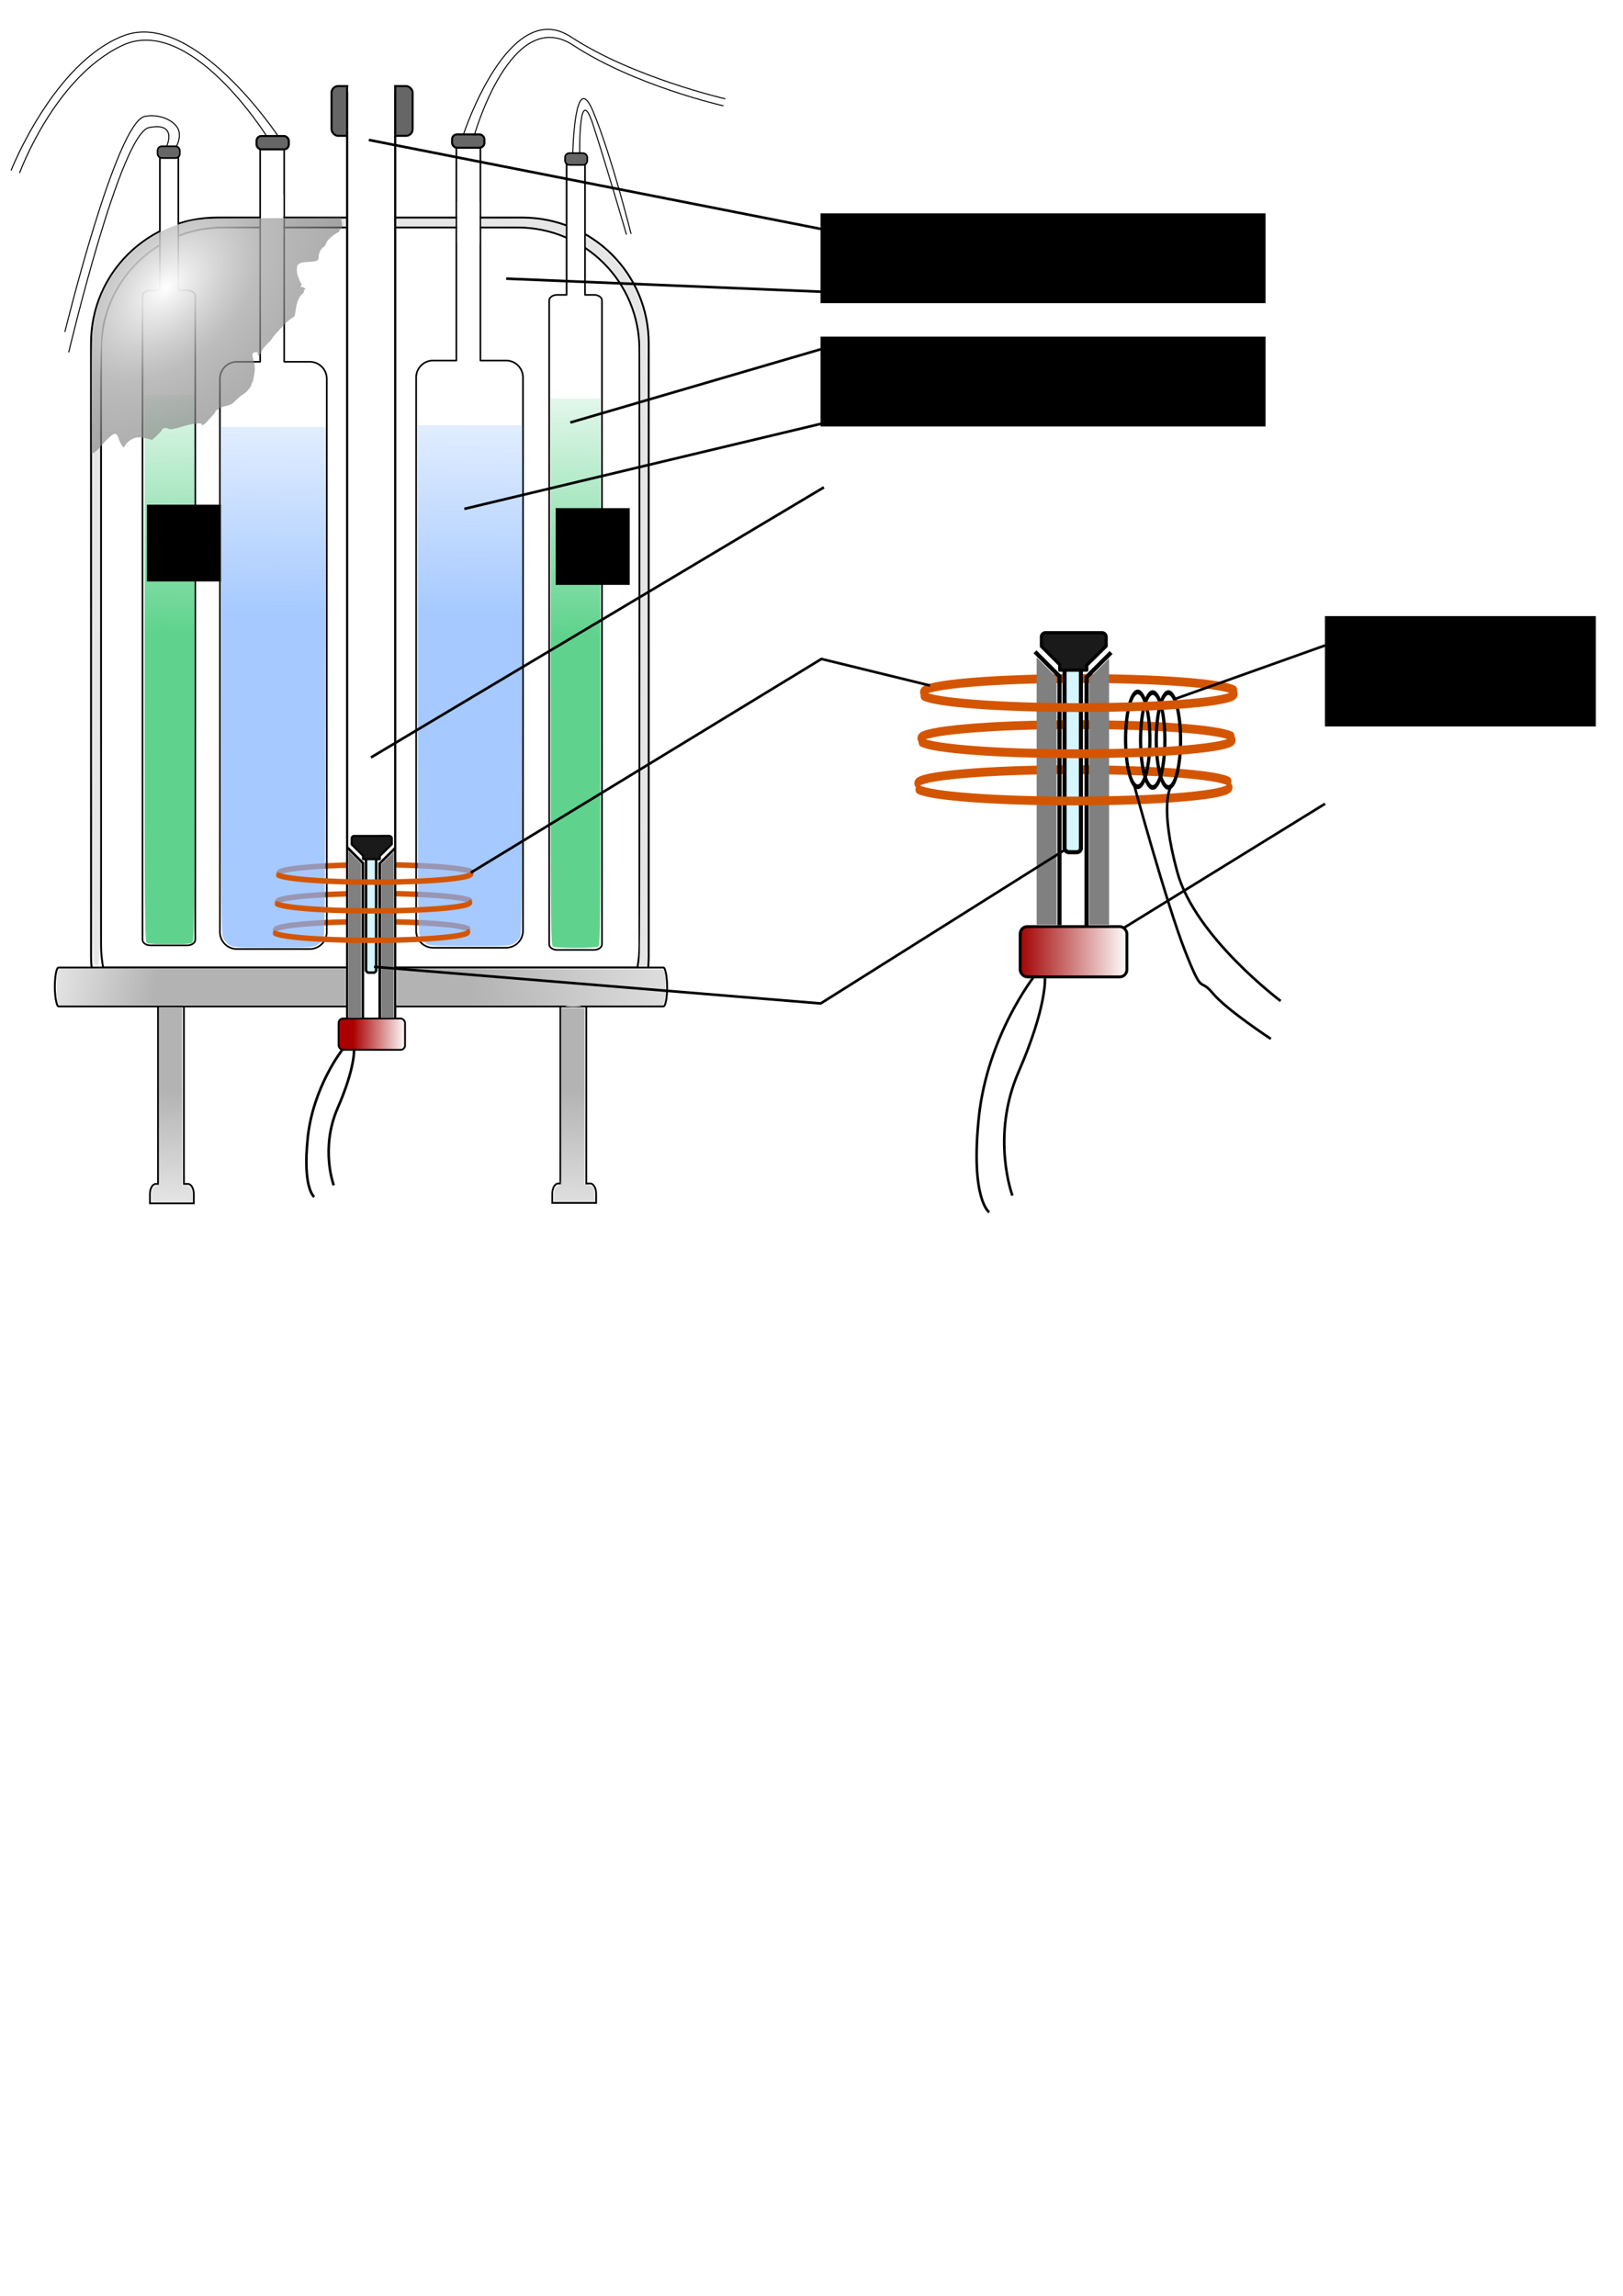 <svg xmlns="http://www.w3.org/2000/svg" xmlns:xlink="http://www.w3.org/1999/xlink" viewBox="0 0 744.09 1052.4"><defs><linearGradient id="k" y2="503.04" gradientUnits="userSpaceOnUse" x2="430.06" gradientTransform="translate(-509.19 -156.38) scale(1.187)" y1="513.94" x1="488.81"><stop offset="0" stop-color="#b3b3b3"/><stop offset="1" stop-color="#b3b3b3" stop-opacity="0"/></linearGradient><linearGradient id="n" y2="507.33" gradientUnits="userSpaceOnUse" x2="744.76" gradientTransform="translate(-509.19 -156.38) scale(1.187)" y1="515.54" x1="610.95"><stop offset="0" stop-color="#b3b3b3"/><stop offset="1" stop-color="#b3b3b3" stop-opacity="0"/></linearGradient><linearGradient id="a"><stop offset="0" stop-color="#a20000"/><stop offset="1" stop-color="#a20000" stop-opacity="0"/></linearGradient><linearGradient id="o" y2="260.59" gradientUnits="userSpaceOnUse" x2="535.33" gradientTransform="translate(-418.98 -157.12) scale(1.187)" y1="368.45" x1="534.92"><stop offset="0" stop-color="#80b3ff"/><stop offset="1" stop-color="#80b3ff" stop-opacity="0"/></linearGradient><linearGradient id="m" y2="618.58" gradientUnits="userSpaceOnUse" x2="494" gradientTransform="translate(-509.19 -156.38) scale(1.187)" y1="553.17" x1="495.46"><stop offset="0" stop-color="#b3b3b3"/><stop offset="1" stop-color="#b3b3b3" stop-opacity="0"/></linearGradient><linearGradient id="l" y2="628.27" gradientUnits="userSpaceOnUse" x2="646.66" gradientTransform="translate(-509.19 -156.38) scale(1.187)" y1="552.76" x1="649.3"><stop offset="0" stop-color="#b3b3b3"/><stop offset="1" stop-color="#b3b3b3" stop-opacity="0"/></linearGradient><linearGradient id="v" y2="531.11" xlink:href="#a" gradientUnits="userSpaceOnUse" x2="585.5" y1="531.11" x1="559.14"/><linearGradient id="i" y2="531.11" xlink:href="#b" gradientUnits="userSpaceOnUse" x2="585.5" y1="531.11" x1="559.14"/><linearGradient id="b"><stop offset="0" stop-color="#a00"/><stop offset="1" stop-color="#a00" stop-opacity="0"/></linearGradient><linearGradient id="j" y2="531.11" xlink:href="#b" gradientUnits="userSpaceOnUse" x2="585.5" gradientTransform="translate(.268 -.357)" y1="530.93" x1="565.04"/><linearGradient id="h" y2="265.85" gradientUnits="userSpaceOnUse" x2="652.81" gradientTransform="translate(-695.36 -157.98) scale(1.187)" y1="377.28" x1="652.19"><stop offset="0" stop-color="#5fd38d"/><stop offset="1" stop-color="#5fd38d" stop-opacity="0"/></linearGradient><linearGradient id="g" y2="260.59" gradientUnits="userSpaceOnUse" x2="535.33" gradientTransform="translate(-509.19 -156.38) scale(1.187)" y1="368.45" x1="534.92"><stop offset="0" stop-color="#80b3ff"/><stop offset="1" stop-color="#80b3ff" stop-opacity="0"/></linearGradient><linearGradient id="f" y2="265.85" gradientUnits="userSpaceOnUse" x2="652.81" gradientTransform="translate(-509.19 -156.38) scale(1.187)" y1="377.28" x1="652.19"><stop offset="0" stop-color="#5fd38d"/><stop offset="1" stop-color="#5fd38d" stop-opacity="0"/></linearGradient><filter id="s" color-interpolation-filters="sRGB"><feGaussianBlur stdDeviation=".24"/></filter><filter id="c" color-interpolation-filters="sRGB"><feGaussianBlur stdDeviation=".24"/></filter><filter id="t" color-interpolation-filters="sRGB"><feGaussianBlur stdDeviation=".24"/></filter><filter id="w" color-interpolation-filters="sRGB"><feGaussianBlur stdDeviation=".24"/></filter><filter id="x" color-interpolation-filters="sRGB"><feGaussianBlur stdDeviation=".24"/></filter><filter id="y" color-interpolation-filters="sRGB"><feGaussianBlur stdDeviation=".24"/></filter><filter id="r" color-interpolation-filters="sRGB"><feGaussianBlur stdDeviation=".24"/></filter><filter id="q" color-interpolation-filters="sRGB"><feGaussianBlur stdDeviation=".24"/></filter><filter id="p" color-interpolation-filters="sRGB"><feGaussianBlur stdDeviation=".24"/></filter><filter id="u" color-interpolation-filters="sRGB"><feGaussianBlur stdDeviation=".24"/></filter><filter id="e" color-interpolation-filters="sRGB"><feGaussianBlur stdDeviation=".24"/></filter><filter id="d" color-interpolation-filters="sRGB"><feGaussianBlur stdDeviation=".24"/></filter><radialGradient id="z" gradientUnits="userSpaceOnUse" cy="873.83" cx="-681.92" gradientTransform="matrix(2.512 -2.461 1.603 1.637 388.26 -2976.8)" r="48.344"><stop offset="0" stop-color="#fff"/><stop offset=".306" stop-color="#a6a6a6" stop-opacity=".749"/><stop offset=".884" stop-color="#4d4d4d" stop-opacity=".498"/><stop offset="1" stop-color="#4d4d4d" stop-opacity="0"/></radialGradient></defs><path d="M486.26 471.65a52.023 3.283 0 01-103.37.528" transform="matrix(-.858 0 0 -1.187 543.21 986.2)" stroke-linejoin="round" filter="url(#c)" stroke="#d45500" stroke-linecap="round" stroke-width="2.117" fill="none"/><path d="M486.26 471.65a52.023 3.283 0 01-103.37.528" transform="matrix(-.858 0 0 -1.187 544.11 973.3)" stroke-linejoin="round" filter="url(#d)" stroke="#d45500" stroke-linecap="round" stroke-width="2.117" fill="none"/><path d="M486.26 471.65a52.023 3.283 0 01-103.37.528" transform="matrix(-.858 0 0 -1.187 544.84 960.13)" stroke-linejoin="round" filter="url(#e)" stroke="#d45500" stroke-linecap="round" stroke-width="2.117" fill="none"/><rect ry="3.041" height="22.804" width="37.183" y="39.456" x="152" stroke-linejoin="round" stroke="#000" stroke-linecap="round" stroke-width=".925" fill="#666"/><path d="M256.91 455.92v86.568h-1.002c-1.496 0-2.708 2.091-2.708 4.675v4.23h20.11v-4.23c0-2.584-1.212-4.675-2.708-4.675h-1.818V455.92H256.91zM72.448 456.11v86.568h-1.002c-1.496 0-2.709 2.091-2.709 4.675v4.23h20.111v-4.23c0-2.584-1.212-4.675-2.708-4.675h-1.818V456.11H72.447z" stroke="#000" stroke-width=".799" fill="#fff"/><path d="M99.741 99.735c-32.119 0-57.993 25.71-57.993 57.624v281.06c0 3.578.377 7.07 1 10.463h253.68c.621-3.393.96-6.887.96-10.463v-281.06c0-31.915-25.874-57.624-57.992-57.624H99.736z" stroke-linejoin="round" stroke="#000" stroke-linecap="round" stroke-width=".885" fill="none"/><path d="M102.32 104.25c-31.011 0-55.993 24.982-55.993 55.993v273.1c0 3.477.364 6.869.965 10.167h244.94c.6-3.297.927-6.692.927-10.167v-273.1c0-31.011-24.982-55.993-55.993-55.993h-134.84z" stroke-linejoin="round" stroke="#000" stroke-linecap="round" stroke-width=".857" fill="none"/><path d="M119.27 66.106v99.74h-10.649a7.772 7.772 0 00-7.792 7.792v253.58a7.772 7.772 0 007.792 7.792h33.395a7.772 7.772 0 007.792-7.792v-253.58a7.772 7.772 0 00-7.792-7.792h-11.725v-99.74h-11.02z" stroke-linejoin="round" stroke="#000" stroke-linecap="round" stroke-width=".751" fill="none"/><path d="M73.308 70.411v62.672h-4.331c-2.007 0-3.645 1.15-3.645 2.56v295.14c0 1.41 1.638 2.56 3.645 2.56h16.902c2.006 0 3.644-1.15 3.644-2.56v-295.14c0-1.41-1.638-2.56-3.644-2.56h-4.12V70.411h-8.451zM259.76 72.487v62.672h-4.331c-2.007 0-3.645 1.15-3.645 2.56v295.14c0 1.41 1.638 2.56 3.645 2.56h16.902c2.006 0 3.644-1.15 3.644-2.56V137.72c0-1.41-1.638-2.56-3.644-2.56h-4.12V72.487h-8.451z" stroke-linejoin="round" stroke="#000" stroke-linecap="round" stroke-width=".748" fill="#fff"/><path d="M209.23 65.52v99.74h-10.649a7.772 7.772 0 00-7.792 7.792v253.58a7.772 7.772 0 007.792 7.792h33.395a7.772 7.772 0 007.792-7.792v-253.58a7.772 7.772 0 00-7.792-7.792h-11.725V65.52h-11.02z" stroke-linejoin="round" stroke="#000" stroke-linecap="round" stroke-width=".751" fill="none"/><rect ry="2.22" height="6.106" width="14.802" y="62.356" x="117.61" stroke-linejoin="round" stroke="#000" stroke-linecap="round" stroke-width=".939" fill="#666"/><rect ry="2.22" height="6.106" width="14.802" y="61.606" x="207.27" stroke-linejoin="round" stroke="#000" stroke-linecap="round" stroke-width=".939" fill="#666"/><rect ry="1.968" height="5.411" width="10.209" y="70.2" x="259.05" stroke-linejoin="round" stroke="#000" stroke-linecap="round" stroke-width=".734" fill="#666"/><rect ry="1.968" height="5.411" width="10.209" y="67.051" x="72.233" stroke-linejoin="round" stroke="#000" stroke-linecap="round" stroke-width=".734" fill="#666"/><path d="M76.447 66.939s5.089-11.026-8.057-8.481c-13.146 2.544-36.894 103.05-36.894 103.05" stroke="#000" stroke-width=".475" fill="none"/><path d="M80.839 67.13s2.652-4.487.703-8.243c-1.958-3.774-8.533-6.814-15.121-5.54-13.146 2.545-36.682 98.813-36.682 98.813" stroke="#000" stroke-width=".475" fill="none"/><path d="M253.54 433.87c-.994-.58-1.05-7.211-1.05-125.92V182.64h22.79v125.32c0 123.29-.019 125.33-1.16 125.94-1.506.806-19.19.783-20.58-.027z" fill="url(#f)"/><path d="M105.22 433.25c-1.016-.62-2.298-2.076-2.849-3.237-.925-1.949-1.001-11-1.001-118.22v-116.11h47.99l-.156 116.8c-.145 108.67-.227 116.9-1.173 118.23-.559.79-1.773 1.935-2.698 2.545-1.544 1.018-3.186 1.11-19.974 1.11-16.842.003-18.438-.087-20.14-1.124z" opacity=".7" fill="url(#g)"/><path d="M67.374 432.27c-.994-.58-1.049-7.21-1.049-125.92V181.04h22.79v125.32c0 123.29-.019 125.33-1.16 125.94-1.506.806-19.19.783-20.58-.027z" fill="url(#h)"/><rect rx="1.696" ry="8.905" height="17.811" width="280.73" y="443.51" x="25.135" stroke-linejoin="round" stroke="#000" stroke-linecap="round" stroke-width=".857" fill="#fff"/><rect rx="0" ry="0" height="435.95" width="22.051" y="39.553" x="159.14" stroke-linejoin="round" stroke="#000" stroke-linecap="round" stroke-width="1.001" fill="#fff"/><path d="M159.35 388.59l6.997 6.997v71.031M181.09 388.81l-6.997 6.997v71.031" stroke="#000" stroke-width="1.187" fill="none"/><g transform="translate(-509.19 -155.97) scale(1.187)" fill="url(#i)"><path fill="#fff" d="M558.93 524.59h28.482v10.089H558.93z"/><rect ry="1.728" height="12.098" width="25.669" y="524.71" x="559.75" stroke="#000" stroke-width=".688" fill="url(#j)"/></g><path d="M127.41 62.261S88.728 4.088 56.643 16.382C24.563 28.676 5.072 78.153 5.072 78.153" stroke="#000" stroke-width=".475" fill="none"/><path d="M122.32 62.514S87.134 6.189 56.051 20.833C24.863 35.527 8.97 79.306 8.97 79.306" stroke="#000" stroke-width=".475" fill="none"/><rect ry="1.182" height="53.008" width="4.665" y="392.81" x="167.8" stroke-linejoin="round" stroke="#000" stroke-linecap="round" stroke-width="1.16" fill="#d5f6ff"/><path d="M162.34 383.15c-.655 0-1.15.533-1.15 1.187v2.71l2.375 2.374 2.857 2.857v1.558h7.718v-1.41l2.857-2.82 2.671-2.634v-2.635c0-.654-.532-1.187-1.187-1.187H162.34z" stroke-linejoin="round" stroke="#000" stroke-linecap="round" stroke-width=".918" fill="#1a1a1a"/><path d="M42.743 440.08c-.85-4.25-.585-279.41.276-287.41.984-9.137 3.368-16.742 7.44-23.735 3.728-6.4 13.51-16.535 18.69-19.362l3.596-1.963v1.983c0 1.45-1.385 2.993-5.145 5.73-6.438 4.689-12.617 12.383-16.485 20.529-5.854 12.326-5.548 2.946-5.305 162.68.202 132.63.109 144.2-1.159 144.2-.865 0-1.575-.987-1.908-2.65zM82.222 105.15v-2.222l2.491-.655c6.44-1.695 9.37-1.944 22.87-1.944h11.108v3.357l-10.973.094c-11.504.099-12.264.152-17.365 1.209-1.872.388-6.739 1.782-7.76 2.223-.34.146-.372-.026-.372-2.062zM130.78 102.03v-1.696h27.776v3.392H130.78v-1.696zM181.88 102.03v-1.696h26.928v3.392H181.88v-1.696zM257.28 107.41c-4.256-1.676-10.143-3.025-15.082-3.457-1.4-.123-6.814-.224-12.033-.225l-9.489-.002v-3.423l12.352.085c10.419.073 12.699.143 14.577.453 3.27.539 6.576 1.305 9.276 2.15l2.385.747v2.22c0 1.221-.024 2.214-.053 2.206-.03-.007-.9-.347-1.934-.754zM293.22 441.84c.57-1.514.73-281.57.166-287.2-1.322-13.163-6.437-24.295-15.465-33.658-2.108-2.185-5.024-4.826-6.482-5.868l-2.65-1.895v-2.31c0-2.259.02-2.3.954-1.82 2.095 1.08 7.481 5.391 10.326 8.267 9.345 9.45 14.854 21.03 16.267 34.192.477 4.448.658 289.34.184 290.57-.175.458-.798.671-1.958.671-1.586 0-1.676-.063-1.341-.954zM259.81 461.9c1.516-.188 3.997-.188 5.513 0s.276.342-2.757.342-4.272-.154-2.756-.342zM259.79 461.05c1.506-.187 4.177-.19 5.937-.007 1.76.184.528.337-2.738.34-3.265.005-4.705-.146-3.199-.333z" fill="#e6e6e6"/><path d="M26.389 459.06c-.185-.875-.337-3.88-.337-6.679s.152-5.804.337-6.679l.337-1.59h131.846v16.539H26.726l-.337-1.59z" fill="url(#k)"/><path d="M253.99 547.98c0-2.607.133-3.12 1.04-4.029.573-.572 1.337-1.04 1.697-1.04.587 0 .656-4.243.656-40.392v-40.392H267.984v80.784h1.225c.674 0 1.671.36 2.216.802.848.686 1.014 1.268 1.154 4.028l.163 3.227H253.99v-2.988z" fill="url(#l)"/><path d="M69.525 548.32c.007-3.262.672-4.724 2.23-4.905l1.156-.134v-81.364H83.512v81.42h1.686c1.438 0 1.78.184 2.333 1.251.37.717.647 2.346.647 3.817v2.565h-18.66l.007-2.65z" fill="url(#m)"/><path d="M181.9 452.38v-8.27l61.172.107 61.171.107.546 2.545c.613 2.856.431 10.729-.29 12.616l-.447 1.166H181.9v-8.27z" fill="url(#n)"/><path d="M159.82 428.36v-38.151l2.849 2.837 2.848 2.837v70.628h-5.697V428.36zM174.82 431.34v-35.164l2.849-2.837 2.848-2.837v76.002h-5.697V431.34z" fill="gray"/><path d="M212.55 61.427S233.329-1.759 261.742 16.9c28.412 18.659 70.819 28.412 70.819 28.412" stroke="#000" stroke-width=".475" fill="none"/><path d="M217.43 62.09s16.963-60.005 45.375-41.346 68.911 27.776 68.911 27.776" stroke="#000" stroke-width=".475" fill="none"/><flowRoot xml:space="preserve" style="line-height:125%" transform="translate(-80.134 91.773) scale(.432)" font-size="40" font-family="Sans" letter-spacing="0" word-spacing="0" fill="#000"><flowRegion><path d="M341.43 323.08h78.571v81.429H341.43z"/></flowRegion><flowPara>N</flowPara></flowRoot><flowRoot xml:space="preserve" style="line-height:125%" transform="translate(107.26 93.35) scale(.432)" font-size="40" font-family="Sans" letter-spacing="0" word-spacing="0" fill="#000"><flowRegion><path d="M341.43 323.08h78.571v81.429H341.43z"/></flowRegion><flowPara>N</flowPara></flowRoot><path fill="#fff" d="M159.65 35.835h21.046v6.409H159.65z"/><path d="M195.43 432.51c-1.016-.62-2.298-2.076-2.849-3.237-.924-1.949-1.001-11.002-1.001-118.22v-116.11h47.99l-.156 116.8c-.145 108.67-.227 116.9-1.172 118.23-.56.79-1.774 1.935-2.7 2.545-1.543 1.018-3.185 1.11-19.973 1.11-16.842.003-18.438-.087-20.14-1.124z" opacity=".7" fill="url(#o)"/><path d="M486.26 471.65a52.023 3.283 0 01-103.37.528" transform="matrix(.858 0 0 1.187 -201.63 -146.21)" stroke-linejoin="round" filter="url(#p)" stroke="#d45500" stroke-linecap="round" stroke-width="2.117" fill="none"/><path d="M486.26 471.65a52.023 3.283 0 01-103.37.528" transform="matrix(.858 0 0 1.187 -202.52 -132.72)" stroke-linejoin="round" filter="url(#q)" stroke="#d45500" stroke-linecap="round" stroke-width="2.117" fill="none"/><path d="M486.26 471.65a52.023 3.283 0 01-103.37.528" transform="matrix(.858 0 0 1.187 -201.05 -159.39)" stroke-linejoin="round" filter="url(#r)" stroke="#d45500" stroke-linecap="round" stroke-width="2.117" fill="none"/><path fill="#fff" d="M119.65 89.044h10.231v19.136H119.65zM209.63 92.463h10.231v19.136H209.63z"/><path d="M262.61 70.12s.812-39.423 9.293-19.068 17.423 56.174 17.423 56.174" stroke="#000" stroke-width=".475" fill="none"/><path d="M265.79 70.414s-.61-34.034 6.175-13.043c6.782 20.983 15.24 50.149 15.24 50.149" stroke="#000" stroke-width=".475" fill="none"/><path d="M156.97 481.16s-13.494 17.092-15.893 40.481c-2.399 23.389 2.999 26.987 2.999 26.987M162.3 481.23s.6 8.096-7.497 26.688c-8.096 18.591-1.799 35.383-1.799 35.383" stroke="#000" stroke-width="1.187" fill="none"/><g transform="translate(-509.19 -70.311) scale(1.187)"><path d="M486.26 471.65c0 1.813-23.291 3.283-52.023 3.283-25.503 0-47.246-1.167-51.346-2.755" transform="matrix(-1.161 0 0 -1.606 1347.9 1119.2)" stroke-linejoin="round" filter="url(#s)" stroke="#d45500" stroke-linecap="round" stroke-width="2.117" fill="none"/><path d="M486.26 471.65c0 1.813-23.291 3.283-52.023 3.283-25.503 0-47.246-1.167-51.346-2.755" transform="matrix(-1.161 0 0 -1.606 1349.1 1101.8)" stroke-linejoin="round" filter="url(#t)" stroke="#d45500" stroke-linecap="round" stroke-width="2.117" fill="none"/><path d="M486.26 471.65c0 1.813-23.291 3.283-52.023 3.283-25.503 0-47.246-1.167-51.346-2.755" transform="matrix(-1.161 0 0 -1.606 1350.1 1084)" stroke-linejoin="round" filter="url(#u)" stroke="#d45500" stroke-linecap="round" stroke-width="2.117" fill="none"/><path d="M828.72 310.93l9.464 9.464v96.076M858.12 311.22l-9.464 9.464v96.076" stroke="#000" stroke-width="1.606" fill="none"/><rect ry="1.728" height="12.098" width="25.669" y="525.06" x="559.49" stroke="#000" stroke-width=".688" transform="translate(-75.543 -426.2) scale(1.606)" fill="url(#v)"/><rect ry="1.599" height="71.699" width="6.309" y="316.63" x="840.15" stroke-linejoin="round" stroke="#000" stroke-linecap="round" stroke-width="1.569" fill="#d5f6ff"/><path d="M832.77 303.57c-.886 0-1.556.72-1.556 1.606v3.664l3.212 3.212 3.865 3.865v2.108h10.439v-1.908l3.864-3.814 3.614-3.563v-3.564c0-.886-.72-1.606-1.606-1.606H832.77z" stroke-linejoin="round" stroke="#000" stroke-linecap="round" stroke-width="1.242" fill="#1a1a1a"/><path d="M829.36 364.71v-51.603l3.853 3.837 3.853 3.837v95.532h-7.706V364.71zM849.64 368.75v-47.563l3.853-3.837 3.853-3.837v102.8h-7.706V368.75z" fill="gray"/><path d="M828.51 436.14s-18.252 23.119-21.496 54.755c-3.245 31.636 4.056 36.503 4.056 36.503" stroke="#000" fill="none"/><path d="M832.57 436.95s.811 10.951-10.14 36.097c-10.951 25.147-2.433 47.86-2.433 47.86" stroke="#000" fill="none"/><path d="M789.94 334.14c0 11.995-3.675 21.718-8.207 21.718s-8.208-9.724-8.208-21.718c0-11.995 3.675-21.718 8.208-21.718s8.207 9.724 8.207 21.718z" transform="matrix(.572 0 0 .843 421.26 63.076)" stroke-linejoin="round" stroke="#000" stroke-linecap="round" stroke-width="2.176" fill="none"/><path d="M789.94 334.14c0 11.995-3.675 21.718-8.207 21.718s-8.208-9.724-8.208-21.718c0-11.995 3.675-21.718 8.208-21.718s8.207 9.724 8.207 21.718z" transform="matrix(.572 0 0 .843 427.05 63.328)" stroke-linejoin="round" stroke="#000" stroke-linecap="round" stroke-width="2.176" fill="none"/><path d="M789.94 334.14c0 11.995-3.675 21.718-8.207 21.718s-8.208-9.724-8.208-21.718c0-11.995 3.675-21.718 8.208-21.718s8.207 9.724 8.207 21.718z" transform="matrix(.572 0 0 .843 433.11 63.328)" stroke-linejoin="round" stroke="#000" stroke-linecap="round" stroke-width="2.176" fill="none"/><path d="M486.26 471.65c0 1.813-23.291 3.283-52.023 3.283-25.503 0-47.246-1.167-51.346-2.755" transform="matrix(1.161 0 0 1.606 341.25 -430.26)" stroke-linejoin="round" filter="url(#w)" stroke="#d45500" stroke-linecap="round" stroke-width="2.117" fill="none"/><path d="M486.26 471.65c0 1.813-23.291 3.283-52.023 3.283-25.503 0-47.246-1.167-51.346-2.755" transform="matrix(1.161 0 0 1.606 340.46 -412.44)" stroke-linejoin="round" filter="url(#x)" stroke="#d45500" stroke-linecap="round" stroke-width="2.117" fill="none"/><path d="M486.26 471.65c0 1.813-23.291 3.283-52.023 3.283-25.503 0-47.246-1.167-51.346-2.755" transform="matrix(1.161 0 0 1.606 339.25 -394.19)" stroke-linejoin="round" filter="url(#y)" stroke="#d45500" stroke-linecap="round" stroke-width="2.117" fill="none"/><path d="M867.03 362.43s12.627 46.214 19.698 64.145c7.071 17.93 5.296 9.737 10.607 16.162 5.31 6.426 22.476 17.678 22.476 17.678" stroke="#000" fill="none"/><path d="M880.92 363.7s-4.04 7.324 2.778 32.325 39.9 49.75 39.9 49.75" stroke="#000" fill="none"/></g><path d="M538.52 320.45l68.968-24.589M515.13 425.4l92.357-56.973" stroke="#000" stroke-width="1.187" fill="none"/><flowRoot xml:space="preserve" style="line-height:125%" transform="translate(289.84 167.6) scale(.335)" font-size="40" font-family="Sans" letter-spacing="0" word-spacing="0" fill="#000"><flowRegion><path d="M948.03 342.73h370.78v150.99H948.03z"/></flowRegion><flowPara>Bobine d&apos;enregistrement</flowPara><flowPara/></flowRoot><path d="M426.38 314.23l-49.777-12.182-160.72 97.941" stroke="#000" stroke-width="1.187" fill="none"/><flowRoot xml:space="preserve" style="line-height:125%" transform="translate(58.608 39.493) scale(.335)" font-size="40" font-family="Sans" letter-spacing="0" word-spacing="0" fill="#000"><flowRegion><path d="M948.03 342.73h609.02v122.91H948.03z"/></flowRegion><flowPara>Réservoir d&apos;azote liquide</flowPara><flowPara/></flowRoot><flowRoot xml:space="preserve" style="line-height:125%" transform="translate(58.608 -17.031) scale(.335)" font-size="40" font-family="Sans" letter-spacing="0" word-spacing="0" fill="#000"><flowRegion><path d="M948.03 342.73h609.02v122.91H948.03z"/></flowRegion><flowPara>Entrée de l&apos;échantillon</flowPara><flowPara/></flowRoot><path d="M171.5 443.17l204.76 16.79 112.5-70.77M376.26 104.93L169.1 64.145M376.26 133.71l-144.18-5.99M376.26 160.1l-114.8 33.58M376.26 194.28l-163.38 38.982" stroke="#000" stroke-width="1.187" fill="none"/><path d="M41.983 182.74c.007-25.78.227-31.659 1.398-37.369 4.073-19.849 19.031-36.297 38.744-42.602 8.055-2.576 8.138-2.582 42.8-2.752l31.483-.154.262 1.977c.269 2.024.04 3.281-.595 3.281-.197 0-.358.242-.358.537 0 .295-.405.722-.9.948-2.058.94-5.039 3.699-5.304 4.907-.148.674-.624 1.415-1.059 1.647-1.21.647-2.346 2.807-2.347 4.463 0 1.893-.504 2.151-4.722 2.427-4.473.292-5.292.845-5.292 3.577 0 1.824.588 3.697 2.002 6.374.21.398.168.824-.109 1.101-.335.336-.237.452.38.452.458 0 1.057.27 1.331.6.345.416.36.602.05.602-.248 0-.45.351-.45.78s-.244.926-.543 1.102c-1.385.818-2.701 3.809-3.127 7.105-.358 2.779-.575 3.412-1.284 3.75-1.03.492-3.659 2.71-4.818 4.067a144.1 144.1 0 01-2.744 3.042c-1.046 1.132-1.902 2.204-1.902 2.382 0 .178-.676.994-1.502 1.814-2.164 2.147-3.215 3.48-3.532 4.48-.377 1.187-1.254 2.034-1.573 1.518-.137-.222-.15-.563-.03-.758.39-.63-1.538-.854-2.143-.25-.498.499-.474.973.18 3.597.665 2.672.696 3.4.274 6.299-.263 1.802-.66 3.458-.882 3.68-.222.223-.404.659-.404.968 0 .852-2.34 3.63-3.613 4.288-.618.32-2.126 1.552-3.352 2.739-1.913 1.853-2.585 2.237-4.74 2.711-1.38.304-2.826.868-3.212 1.254-.387.385-.883.7-1.103.7-.22 0-.401.21-.401.468 0 .257-.434.933-.965 1.502-.53.569-1.725 1.89-2.654 2.937-1.6 1.802-2.789 2.427-2.789 1.466 0-.658-4.113-.238-7.61.777-5.848 1.697-6.723 1.842-7.76 1.287-1.123-.6-2.502-.267-2.875.695-.145.375-1.205 1.535-2.356 2.58l-2.091 1.897-2.29-.596c-1.26-.328-2.998-.597-3.863-.597-2.05 0-4.739 1.505-5.954 3.333l-.957 1.439-.766-.974c-.421-.535-1.088-1.924-1.482-3.086-1.026-3.03-1.943-3.024-5.05.033-1.321 1.301-2.966 3.062-3.654 3.914-.689.852-1.815 1.874-2.504 2.272l-1.25.724.005-25.354z" fill="url(#z)"/><path d="M170.07 347.21l207.66-123.83" stroke="#000" stroke-width="1.187" fill="none"/></svg>